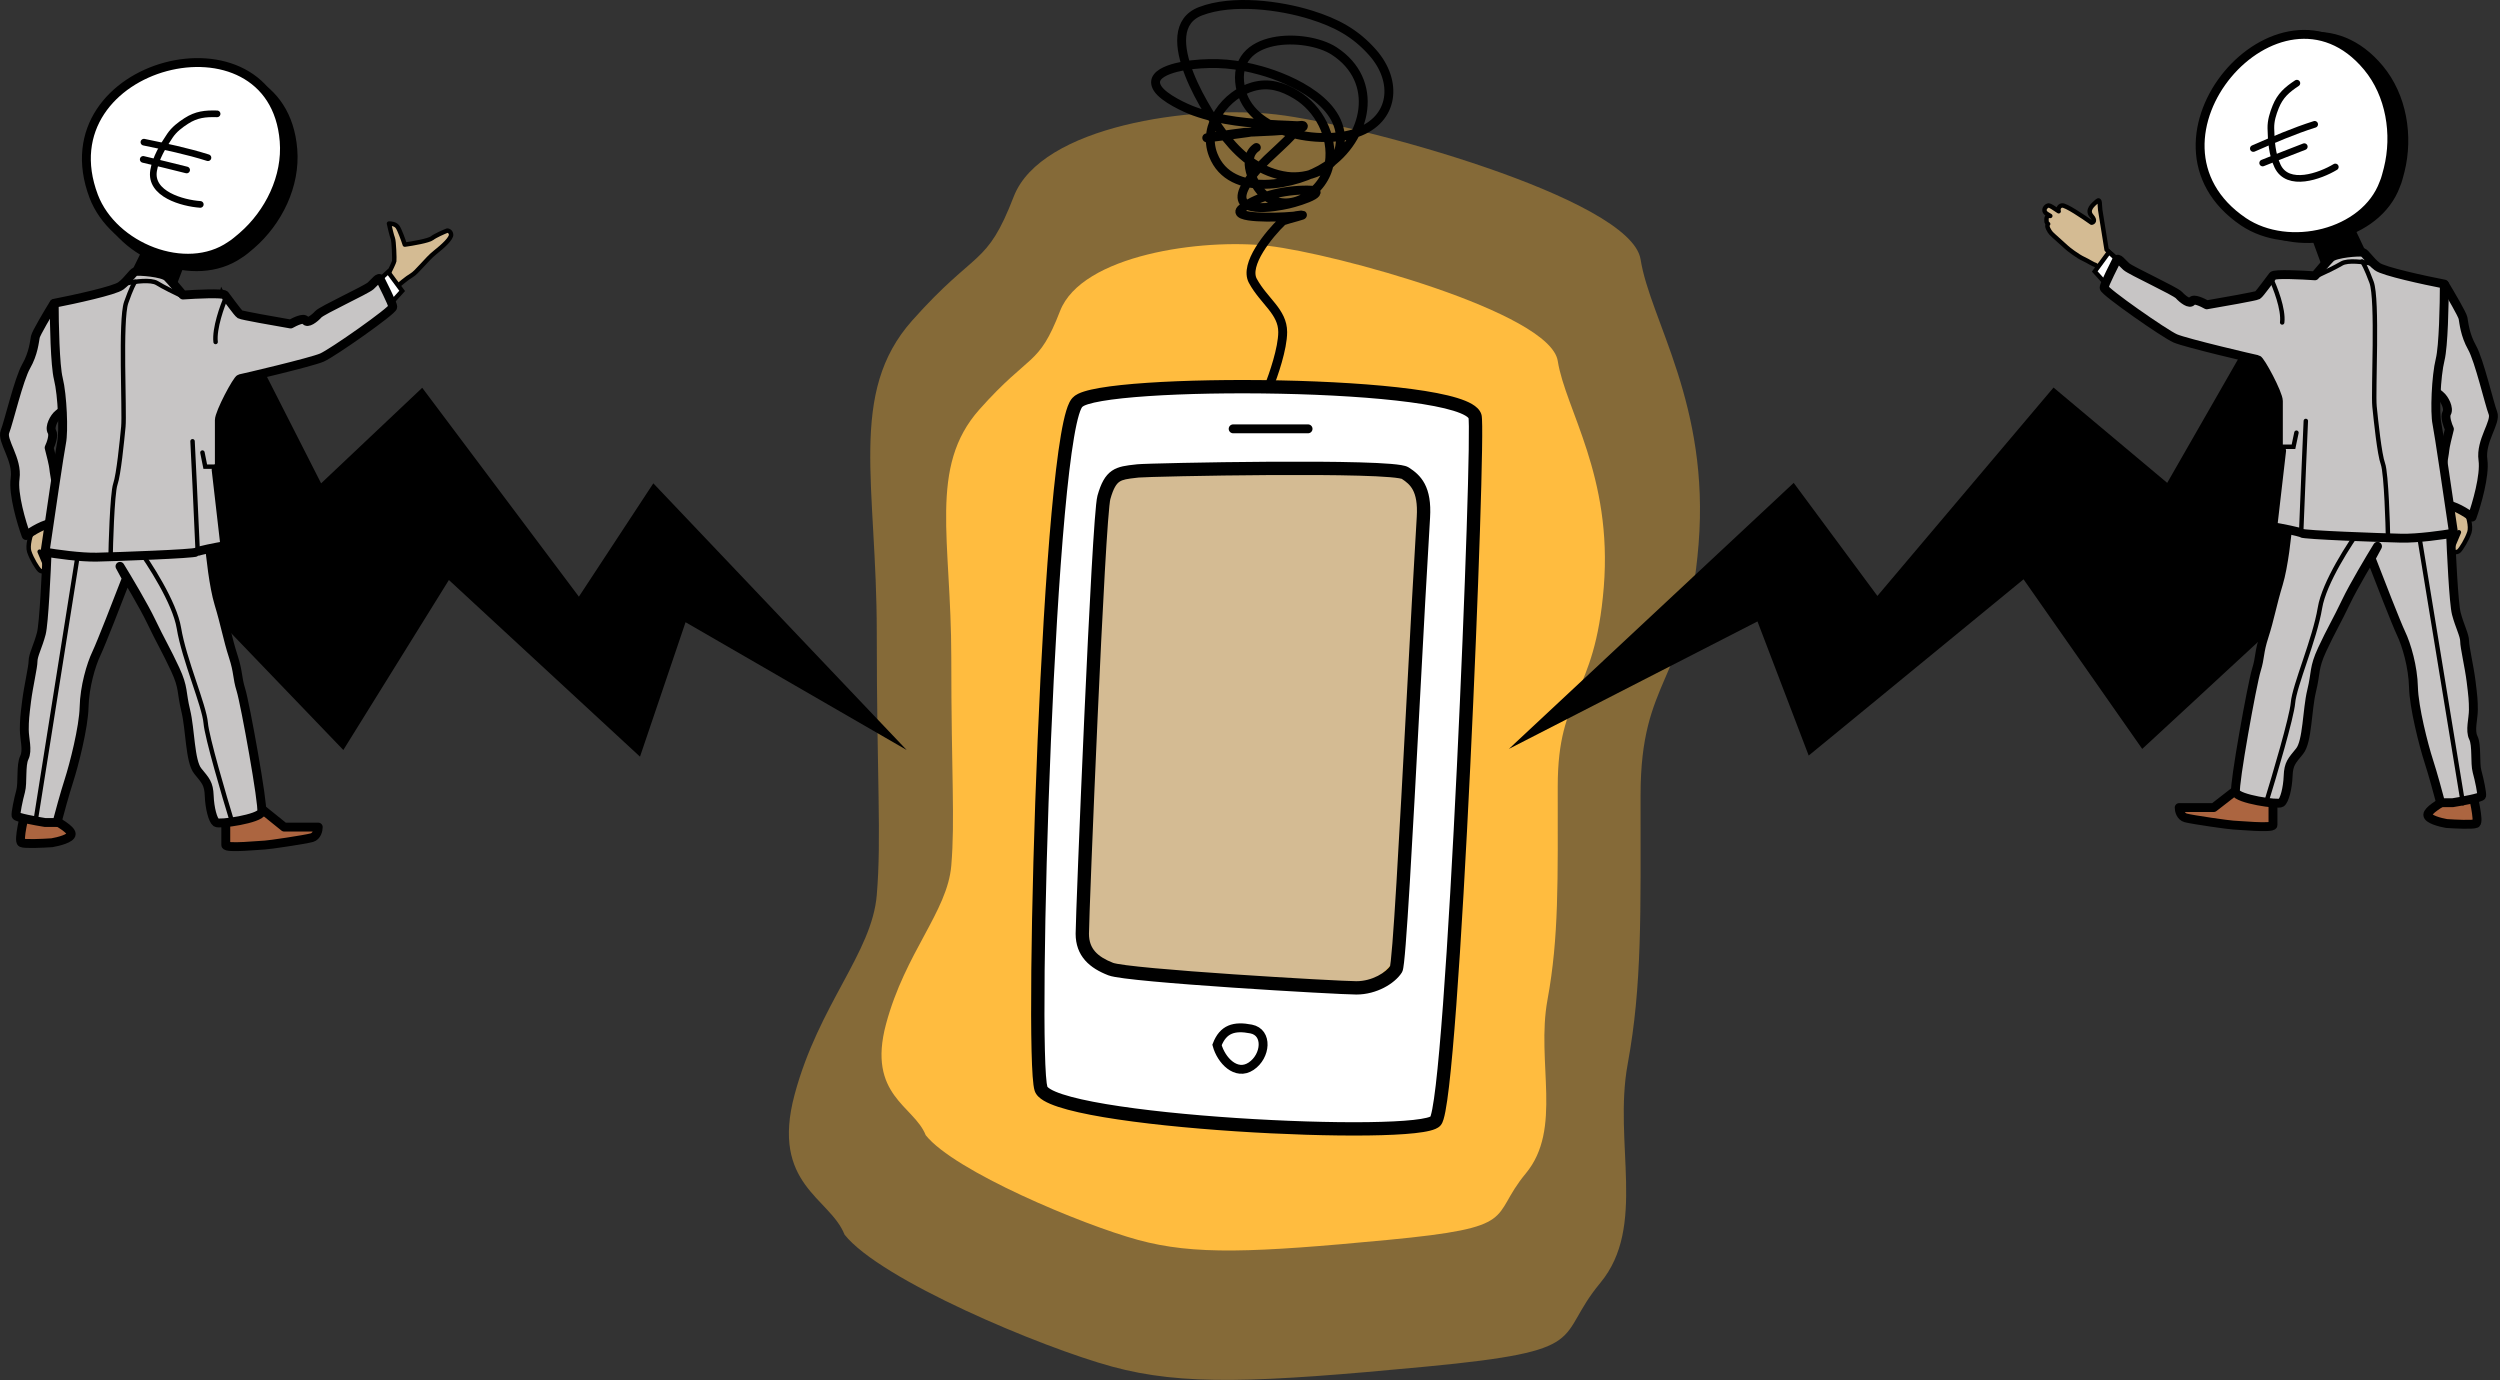 <svg width="1125" height="621" viewBox="0 0 1125 621" fill="none" xmlns="http://www.w3.org/2000/svg">
<rect x="0" y="0" width="1125" height="621" fill="#333333" stroke="none"/>
<g opacity="0.4">
<path d="M357.565 492.574C346.688 533.131 373.518 538.925 380.044 555.582C396.09 575.861 468.51 606.278 500.416 614.969C532.322 623.66 565.678 622.211 641.816 614.969C717.955 607.727 699.102 602.657 720.131 577.309C741.16 551.961 725.932 514.301 732.458 478.814C738.984 443.327 738.259 411.461 738.259 357.868C738.259 304.275 759.288 307.896 764.364 244.888C769.44 181.88 742.61 144.22 738.259 116.699C733.908 89.179 612.086 55.864 574.379 51.519C536.672 47.173 468.51 56.588 456.183 88.454C443.856 120.321 439.505 111.63 410.499 144.22C381.494 176.81 394.547 218.092 394.547 284.721C394.547 351.35 396.722 376.698 394.547 402.77C392.371 428.842 368.442 452.018 357.565 492.574Z" fill="#FFBC3F"/>
</g>
<path d="M398.718 460.803C390.082 493.001 411.384 497.601 416.566 510.825C429.306 526.924 486.805 551.072 512.138 557.971C537.47 564.871 563.954 563.721 624.407 557.971C684.859 552.222 669.89 548.197 686.586 528.074C703.283 507.95 691.192 478.052 696.374 449.879C701.556 421.706 700.98 396.408 700.98 353.861C700.98 311.314 717.676 314.188 721.706 264.167C725.737 214.145 704.434 184.247 700.98 162.399C697.525 140.55 600.801 114.102 570.863 110.653C540.925 107.203 486.805 114.677 477.018 139.976C467.23 165.274 463.776 158.374 440.746 184.247C417.717 210.121 428.08 242.893 428.08 295.79C428.08 348.686 429.807 368.81 428.08 389.508C426.353 410.207 407.354 428.605 398.718 460.803Z" fill="#FFBC3F"/>
<path d="M565.353 66.383C558.524 71.099 563.742 83.232 568.804 87.605C580.058 97.329 596.244 86.269 598.188 73.364C600.017 61.216 593.429 48.792 583.361 42.703C577.184 38.967 571.047 36.977 563.79 39.017C552.065 42.313 540.707 56.288 545.944 69.734C553.708 89.669 583.863 83.329 596.732 74.76C615.271 62.415 621.051 36.378 600.344 22.933C587.755 14.758 553.738 14.71 558.128 39.017C562.004 60.473 594.551 65.362 610.534 59.737C627.452 53.782 629.086 36.614 617.759 23.714C609.899 14.764 601.182 10.23 590.046 6.736C575.964 2.319 554.581 -0.444 540.229 5.061C518.443 13.417 544.568 53.011 551.874 62.138C559.012 71.054 567.866 77.821 579.155 79.34C587.987 80.528 601 76.484 602.878 65.992C606.338 46.665 580.953 35.53 567.402 31.756C556.378 28.686 547.437 27.921 536.239 29.132C534.474 29.322 515.661 31.5 520.927 39.799C523.74 44.233 533.606 48.692 537.425 50.075C549.536 54.46 562.371 55.452 575.058 56.162C577.896 56.321 580.74 56.359 583.576 56.553C584.553 56.62 586.885 56.018 586.488 56.944C585.619 58.969 560.664 59.504 559.962 59.569C556.225 59.918 529.559 63.891 551.659 61.021C572.986 58.252 554.259 60.403 574.842 57.447C578.658 56.899 587.199 54.605 581.636 60.63C574.557 68.296 565.443 74.457 560.339 83.919C553.278 97.008 573.79 93.201 579.802 91.85C582.453 91.254 588.264 89.52 590.909 87.94C593.144 86.606 592.46 85.725 590.154 85.595C580.849 85.07 566.274 87.595 558.829 93.86C553.036 98.736 576.443 97.654 578.077 97.546C585.59 97.051 580.526 97.308 585.517 96.764C588.4 96.45 579.947 98.442 577.214 99.445C571.068 105.356 559.778 119.021 563.79 126.393C568.804 135.607 577.214 140.214 577.214 149.429C577.214 156.8 573.042 168.881 570.956 174" stroke="black" stroke-width="4" stroke-miterlimit="10" stroke-linecap="round" stroke-linejoin="round"/>
<path d="M504.399 207.8L494.865 220.085L482.154 416.633L488.51 433.524L615.625 444.272L626.748 433.524L645.815 220.085L626.748 207.8H504.399Z" fill="#D4BB93"/>
<path fill-rule="evenodd" clip-rule="evenodd" d="M485.107 180.828C471.793 190.506 463.472 474.912 468.465 489.966C473.457 505.019 638.216 513.084 645.983 504.482C653.749 495.88 665.954 193.732 663.735 187.28C658.187 171.151 495.092 170.614 485.107 180.828ZM511.17 212.016C511.475 211.982 511.787 211.946 512.106 211.91C516.679 211.387 626.433 209.074 632.347 212.904C636.952 215.887 641.328 219.863 640.534 232.787C639.188 254.668 637.562 285.084 635.923 315.734C632.783 374.438 629.598 434 628.254 436.09C625.695 440.066 618.532 444.54 610.345 444.54C602.159 444.54 507.501 439.072 499.826 436.09C492.151 433.107 487.034 428.634 487.034 420.183C487.034 411.733 494.244 232.787 496.756 223.84C499.714 213.305 503.146 212.919 511.17 212.016Z" fill="white"/>
<path d="M468.465 489.966L465.617 490.91H465.617L468.465 489.966ZM485.107 180.828L486.871 183.255L487.075 183.106L487.252 182.926L485.107 180.828ZM663.735 187.28L660.898 188.256V188.256L663.735 187.28ZM512.106 211.91L512.447 214.891L512.447 214.891L512.106 211.91ZM511.17 212.016L510.834 209.035L511.17 212.016ZM632.347 212.904L633.978 210.386V210.386L632.347 212.904ZM640.534 232.787L637.539 232.603V232.603L640.534 232.787ZM635.923 315.734L632.927 315.573L635.923 315.734ZM628.254 436.09L630.777 437.713L628.254 436.09ZM499.826 436.09L498.739 438.886H498.739L499.826 436.09ZM496.756 223.84L499.644 224.651L496.756 223.84ZM471.312 489.021C471.139 488.498 470.89 486.891 470.675 483.904C470.469 481.06 470.311 477.281 470.199 472.685C469.976 463.497 469.943 451.153 470.086 436.703C470.372 407.808 471.359 370.576 472.918 333.507C474.477 296.432 476.607 259.558 479.175 231.369C480.46 217.265 481.849 205.394 483.322 196.778C484.059 192.46 484.804 189.042 485.543 186.597C485.913 185.372 486.259 184.47 486.564 183.852C486.907 183.158 487.054 183.122 486.871 183.255L483.343 178.402C482.327 179.14 481.653 180.246 481.184 181.196C480.676 182.223 480.22 183.469 479.799 184.862C478.956 187.654 478.162 191.353 477.407 195.767C475.896 204.616 474.49 216.669 473.2 230.825C470.619 259.154 468.484 296.138 466.923 333.255C465.362 370.378 464.373 407.675 464.086 436.643C463.943 451.125 463.976 463.545 464.201 472.83C464.314 477.47 464.475 481.355 464.69 484.335C464.895 487.173 465.166 489.552 465.617 490.91L471.312 489.021ZM643.756 502.471C643.928 502.281 643.979 502.326 643.6 502.492C643.267 502.638 642.758 502.81 642.035 502.992C640.591 503.354 638.573 503.683 636.005 503.963C630.885 504.521 623.901 504.851 615.632 504.96C599.113 505.177 577.716 504.509 556.381 503.101C535.039 501.693 513.844 499.551 497.714 496.836C489.633 495.476 482.93 493.989 478.145 492.415C475.743 491.624 473.946 490.851 472.732 490.127C471.402 489.335 471.271 488.897 471.312 489.021L465.617 490.91C466.282 492.916 468.023 494.306 469.66 495.281C471.411 496.325 473.673 497.26 476.27 498.114C481.48 499.828 488.529 501.374 496.718 502.753C513.127 505.515 534.544 507.674 555.986 509.088C577.436 510.503 598.997 511.179 615.711 510.959C624.058 510.85 631.259 510.516 636.655 509.927C639.345 509.634 641.669 509.269 643.494 508.812C644.405 508.583 645.263 508.314 646.009 507.987C646.709 507.68 647.552 507.22 648.21 506.492L643.756 502.471ZM660.898 188.256C660.816 188.018 660.821 187.901 660.848 188.137C660.866 188.298 660.886 188.546 660.906 188.897C660.944 189.596 660.971 190.579 660.987 191.847C661.017 194.376 660.996 197.925 660.928 202.363C660.792 211.234 660.467 223.58 659.991 238.258C659.038 267.608 657.478 306.234 655.607 344.929C653.735 383.629 651.552 422.376 649.353 451.975C648.253 466.78 647.152 479.263 646.087 488.296C645.554 492.819 645.035 496.426 644.54 499.008C644.292 500.304 644.06 501.28 643.853 501.96C643.75 502.3 643.667 502.517 643.612 502.639C643.541 502.797 643.571 502.676 643.756 502.471L648.21 506.492C648.637 506.019 648.912 505.485 649.088 505.092C649.28 504.664 649.446 504.191 649.593 503.707C649.888 502.738 650.166 501.529 650.433 500.138C650.968 497.345 651.506 493.572 652.046 488.998C653.126 479.836 654.235 467.251 655.337 452.419C657.541 422.745 659.727 383.939 661.6 345.219C663.473 306.496 665.034 267.838 665.988 238.452C666.465 223.761 666.79 211.376 666.927 202.455C666.996 197.998 667.017 194.385 666.986 191.775C666.971 190.474 666.942 189.393 666.897 188.569C666.874 188.159 666.846 187.782 666.809 187.457C666.78 187.206 666.723 186.744 666.572 186.304L660.898 188.256ZM487.252 182.926C487.236 182.942 487.368 182.812 487.814 182.591C488.236 182.381 488.825 182.147 489.605 181.9C491.166 181.405 493.283 180.922 495.929 180.468C501.21 179.562 508.307 178.816 516.652 178.252C533.325 177.125 554.731 176.739 576.024 177.175C597.325 177.61 618.421 178.867 634.492 181.005C642.545 182.076 649.22 183.354 653.996 184.821C656.392 185.557 658.183 186.302 659.398 187.02C660.697 187.788 660.902 188.267 660.898 188.256L666.572 186.304C665.874 184.277 664.155 182.862 662.45 181.855C660.662 180.798 658.371 179.888 655.757 179.085C650.513 177.475 643.458 176.145 635.284 175.057C618.902 172.878 597.56 171.614 576.146 171.176C554.724 170.738 533.137 171.124 516.248 172.266C507.812 172.836 500.485 173.598 494.914 174.555C492.134 175.032 489.718 175.569 487.791 176.181C486.004 176.747 484.146 177.52 482.962 178.731L487.252 182.926ZM511.765 208.929C511.449 208.966 511.14 209 510.834 209.035L511.505 214.997C511.81 214.963 512.125 214.927 512.447 214.891L511.765 208.929ZM633.978 210.386C633.412 210.019 632.78 209.809 632.312 209.676C631.792 209.529 631.202 209.406 630.578 209.299C629.327 209.085 627.747 208.905 625.923 208.751C622.263 208.442 617.407 208.218 611.791 208.061C600.548 207.746 586.092 207.692 571.706 207.775C557.315 207.857 542.966 208.076 531.929 208.307C521.016 208.535 513.089 208.778 511.765 208.929L512.447 214.891C513.409 214.781 520.917 214.538 532.054 214.306C543.066 214.075 557.384 213.857 571.741 213.775C586.104 213.692 600.481 213.746 611.623 214.058C617.2 214.214 621.925 214.434 625.417 214.73C627.169 214.878 628.557 215.04 629.566 215.213C630.072 215.3 630.435 215.381 630.677 215.449C630.972 215.533 630.913 215.549 630.716 215.422L633.978 210.386ZM643.528 232.971C643.946 226.174 643.03 221.348 641.12 217.72C639.193 214.06 636.436 211.978 633.978 210.386L630.716 215.422C632.863 216.813 634.597 218.21 635.811 220.515C637.041 222.852 637.916 226.476 637.539 232.603L643.528 232.971ZM638.918 315.894C640.558 285.239 642.183 254.838 643.528 232.971L637.539 232.603C636.193 254.499 634.566 284.929 632.927 315.573L638.918 315.894ZM630.777 437.713C631.105 437.203 631.243 436.656 631.289 436.48C631.364 436.192 631.427 435.872 631.483 435.551C631.595 434.901 631.708 434.059 631.821 433.066C632.049 431.07 632.299 428.302 632.568 424.894C633.108 418.07 633.731 408.571 634.41 397.323C635.767 374.821 637.349 345.242 638.918 315.894L632.927 315.573C631.357 344.929 629.777 374.484 628.421 396.961C627.743 408.202 627.122 417.655 626.587 424.421C626.32 427.809 626.076 430.495 625.86 432.386C625.751 433.336 625.654 434.045 625.571 434.526C625.529 434.77 625.498 434.911 625.481 434.975C625.436 435.15 625.486 434.846 625.731 434.467L630.777 437.713ZM610.345 447.54C614.977 447.54 619.282 446.278 622.785 444.473C626.243 442.69 629.137 440.262 630.777 437.713L625.731 434.467C624.812 435.894 622.845 437.691 620.036 439.14C617.27 440.565 613.901 441.54 610.345 441.54V447.54ZM498.739 438.886C499.511 439.186 500.581 439.423 501.703 439.627C502.891 439.844 504.361 440.063 506.055 440.284C509.448 440.726 513.85 441.188 518.905 441.656C529.022 442.591 541.858 443.556 554.691 444.426C580.294 446.163 606.126 447.54 610.345 447.54V441.54C606.378 441.54 580.788 440.183 555.097 438.44C542.283 437.571 529.503 436.61 519.458 435.681C514.432 435.216 510.115 434.762 506.83 434.334C505.186 434.12 503.827 433.916 502.781 433.725C501.669 433.522 501.1 433.366 500.913 433.293L498.739 438.886ZM484.034 420.183C484.034 425.082 485.544 429.032 488.299 432.167C490.984 435.223 494.68 437.309 498.739 438.886L500.913 433.293C497.297 431.889 494.597 430.246 492.806 428.207C491.084 426.247 490.034 423.735 490.034 420.183H484.034ZM493.868 223.029C493.629 223.878 493.434 225.369 493.25 227.111C493.054 228.958 492.845 231.377 492.626 234.272C492.186 240.066 491.697 247.845 491.182 256.935C490.152 275.119 489.015 298.603 487.956 322.063C485.842 368.926 484.034 415.871 484.034 420.183H490.034C490.034 416.046 491.832 369.293 493.95 322.333C495.008 298.882 496.144 275.424 497.173 257.274C497.687 248.198 498.173 240.463 498.609 234.726C498.826 231.855 499.03 229.503 499.216 227.742C499.414 225.876 499.569 224.92 499.644 224.651L493.868 223.029ZM510.834 209.035C507.07 209.458 503.346 209.803 500.369 211.84C497.232 213.986 495.393 217.597 493.868 223.029L499.644 224.651C501.077 219.548 502.432 217.698 503.757 216.792C505.241 215.776 507.245 215.476 511.505 214.997L510.834 209.035Z" fill="black"/>
<path d="M562.992 479.806C556.245 484.294 549.497 477.113 547.657 470.23C550.418 463.049 555.325 461.553 562.992 463.049C570.659 464.545 569.739 475.317 562.992 479.806Z" stroke="black" stroke-width="4"/>
<path d="M554.917 192.976H588.629" stroke="black" stroke-width="4" stroke-linecap="round"/>
<path d="M144.5 217.5L99.5 129L70 249.5L154.5 337.5L202 261L288 340.5L308.5 280L408 337.5L294 217.5L260.5 268.5L190 174.5L144.5 217.5Z" fill="black"/>
<path d="M975.243 217.291L1025.83 129L1059 249.215L964 337.007L910.598 260.688L813.911 340L790.864 279.643L679 337.007L807.166 217.291L844.828 268.17L924.089 174.392L975.243 217.291Z" fill="black"/>
<path d="M13.161 248.24C12.269 245.567 13.779 240.644 14.646 238.516L13.161 231.984L20.387 233.32L30.683 237.18L24.817 253.881L20.387 254.304L21.55 257.072C20.659 257.245 18.67 257.399 17.838 256.627C16.799 255.662 14.274 251.58 13.161 248.24Z" fill="#D4BB93"/>
<path d="M17.838 248.24L20.387 254.304M20.387 254.304L21.55 257.072C20.659 257.245 18.67 257.399 17.838 256.627C16.799 255.662 14.274 251.58 13.161 248.24C12.269 245.567 13.779 240.644 14.646 238.516L13.161 231.984L20.387 233.32L30.683 237.18L24.817 253.881L20.387 254.304Z" stroke="black" stroke-width="2" stroke-linecap="round"/>
<path d="M101.603 380.264V367.227C106.157 365.502 115.431 362.177 116.093 362.674C116.756 363.171 124.235 369.227 127.892 372.193H143.211C143.211 373.504 142.631 376.291 140.312 376.953C137.414 377.781 120.647 380.264 119.198 380.264C117.749 380.264 101.603 381.92 101.603 380.264Z" fill="#AC6540" stroke="black" stroke-width="4" stroke-linecap="round" stroke-linejoin="round"/>
<path d="M9.694 379.23C8.037 378.402 11.35 365.778 11.35 364.744L23.356 368.469C26.254 369.917 32.05 373.311 32.05 375.298C32.05 377.284 26.254 378.747 23.356 379.23C19.354 379.506 11.019 379.892 9.694 379.23Z" fill="#AC6540" stroke="black" stroke-width="4" stroke-linecap="round" stroke-linejoin="round"/>
<path d="M177.413 117.465C177.308 118.098 175.787 121.243 175.04 122.737V126.558L177.413 129.985C179.215 128.403 183.292 124.977 185.191 123.923C187.564 122.605 192.046 116.543 195.737 113.643C199.428 110.744 203.251 107.186 202.987 105.472C202.776 104.102 201.757 103.759 201.273 103.759C199.604 104.418 195.895 106.026 194.418 107.186C192.942 108.345 185.63 109.602 182.159 110.085C181.456 107.932 179.812 103.311 178.863 102.046C177.914 100.781 175.919 100.552 175.04 100.596C175.436 102.397 176.332 106.237 176.754 107.186C177.281 108.372 177.545 116.674 177.413 117.465Z" fill="#D4BB93" stroke="black" stroke-width="2" stroke-linecap="round" stroke-linejoin="round"/>
<path d="M174.645 122.341L171.217 125.504L169.503 129.985L174.645 137.892L180.972 130.908L174.645 122.341Z" fill="white" stroke="black" stroke-width="2" stroke-linecap="round"/>
<path d="M112.96 110.206C111.35 111.49 109.611 113.181 107.636 114.349C87.607 128.183 54.843 115.116 46.072 92.16C23.161 31.546 126.841 5.644 131.775 67.29C133.088 83.4 125.113 99.706 112.96 110.206Z" fill="black" stroke="black" stroke-width="4"/>
<path d="M109.061 106.398C107.451 107.681 105.711 109.373 103.737 110.541C83.708 124.375 50.944 111.308 42.172 88.352C19.261 27.738 122.942 1.836 127.876 63.482C129.189 79.592 121.213 95.898 109.061 106.398Z" fill="white" stroke="black" stroke-width="4"/>
<path d="M97.693 51.233C92.341 51.072 88.376 51.498 83.844 54.414C81.019 56.232 78.359 58.26 76.464 61.071C73.299 65.763 70.082 71.063 69.122 76.734C67.324 87.349 82.172 91.428 90.129 91.985" stroke="black" stroke-width="3" stroke-linecap="round"/>
<path d="M64.761 63.981C74.445 65.983 84.142 67.98 93.579 70.969" stroke="black" stroke-width="3" stroke-linecap="round"/>
<path d="M64.447 71.727C70.975 73.264 77.481 74.854 83.983 76.488" stroke="black" stroke-width="3" stroke-linecap="round"/>
<path d="M63.754 112.988L56.646 127.426L77.819 132.623L84.638 114.72L63.754 112.988Z" fill="black"/>
<path d="M18.595 285.071C19.755 280.601 20.872 257.409 21.286 246.372C28.669 242.303 45.339 233.997 52.957 233.335C60.575 232.673 83.594 240.095 94.151 243.889C94.634 249.959 96.179 264.004 98.498 271.619C101.396 281.139 102.431 287.554 104.915 295.211C107.399 302.868 106.571 304.523 108.434 310.525C110.297 316.526 118.577 362.26 117.749 365.365C116.921 368.469 98.705 371.159 97.256 370.124C95.807 369.089 94.358 363.709 94.151 358.122C93.944 352.534 92.495 351.292 88.976 346.947C85.457 342.601 85.664 328.322 83.594 319.837C81.524 311.352 82.766 309.697 78.833 301.212C74.9 292.728 72.209 288.382 68.068 279.69C64.756 272.737 57.304 260.238 53.992 254.857L56.89 260.238C53.233 269.757 45.422 289.83 43.435 293.969C40.951 299.143 38.053 309.076 37.846 318.182C37.639 327.287 33.292 344.256 31.015 351.292C29.193 356.921 26.668 366.192 25.633 370.124H20.251C15.973 369.434 7.375 367.848 7.21 367.02C7.003 365.985 8.244 359.777 9.279 356.052C10.314 352.327 9.279 344.256 10.935 340.945C12.591 337.634 10.935 332.461 10.935 328.322C10.935 324.183 11.143 322.113 11.971 315.491C12.799 308.869 14.869 300.178 14.869 297.487C14.869 294.797 17.146 290.658 18.595 285.071Z" fill="#C7C5C5" stroke="black" stroke-width="4" stroke-linecap="round" stroke-linejoin="round"/>
<path d="M35.394 247.265L15.91 370.064" stroke="black" stroke-width="2" stroke-linecap="round"/>
<path d="M61.656 245.994C67.162 253.475 78.641 271.274 80.505 282.622C82.834 296.808 91.941 317.556 92.576 325.39C93.085 331.657 100.836 358.066 104.648 370.487" stroke="black" stroke-width="2" stroke-linecap="round"/>
<path d="M15.904 151.593C16.235 149.937 21.562 140.97 24.184 136.693C27.565 137.59 35.031 142.901 37.846 156.973C41.365 174.563 28.117 184.911 26.254 186.359C24.391 187.808 22.114 192.154 23.356 194.223C24.349 195.879 22.942 199.742 22.114 201.466C22.804 204.087 24.184 209.62 24.184 210.778C24.184 212.227 29.152 235.405 24.184 235.405C20.21 235.405 14.248 239.13 11.764 240.992C9.694 235.336 5.802 222.284 6.795 215.331C8.037 206.64 0.585 198.362 2.241 194.223C3.897 190.084 8.452 170.632 11.764 164.837C15.076 159.043 15.49 153.662 15.904 151.593Z" fill="#C7C5C5" stroke="black" stroke-width="4" stroke-linecap="round" stroke-linejoin="round"/>
<path d="M54.406 128.622C51.591 130.774 33.223 134.762 24.391 136.486C24.391 145.316 24.764 164.465 26.254 170.425C28.117 177.875 28.738 194.223 27.703 199.19C26.875 203.163 22.39 233.68 20.251 248.442C25.012 249.27 36.355 250.884 43.642 250.718C52.75 250.512 87.32 249.27 88.355 248.442C89.183 247.78 97.256 246.235 101.189 245.545L97.256 211.399L98.705 209.537V189.05C98.705 185.738 106.778 170.632 108.02 170.425C109.262 170.218 140.105 162.975 144.867 160.905C149.628 158.836 176.745 139.797 176.745 138.142C176.745 136.486 171.777 127.174 171.156 125.725C170.535 124.276 168.879 126.76 166.809 128.622C164.739 130.485 144.867 139.59 143.211 141.453C141.554 143.315 138.242 145.798 137.414 144.143C136.752 142.818 132.722 144.695 130.79 145.798C123.545 144.557 108.848 141.949 108.02 141.453C106.985 140.832 102.224 134.003 101.189 132.761C100.361 131.768 88.286 132.347 82.352 132.761C80.696 130.761 76.969 126.346 75.314 124.69C73.243 122.621 62.479 121.793 61.03 122.207C59.581 122.621 57.925 125.932 54.406 128.622Z" fill="#C7C5C5" stroke="black" stroke-width="4" stroke-linecap="round" stroke-linejoin="round"/>
<path d="M57.298 127.408C60.608 126.688 67.918 125.681 70.681 127.408C73.444 129.134 79.028 131.867 81.474 133.018" stroke="black" stroke-width="2" stroke-linecap="round"/>
<path d="M101.895 133.358C99.989 137.663 96.346 147.797 97.024 153.895" stroke="black" stroke-width="2" stroke-linecap="round"/>
<path d="M86.646 198.568C86.816 200.601 88.27 232.585 88.976 248.323" stroke="black" stroke-width="2" stroke-linecap="round"/>
<path d="M49.796 249.17C49.796 247.688 50.431 222.07 51.913 217.835C53.396 213.601 54.879 198.568 55.514 192.005C56.149 185.442 54.031 143.944 56.785 136.11C58.987 129.843 60.385 127.288 60.809 126.794" stroke="black" stroke-width="2" stroke-linecap="round"/>
<path d="M91.094 203.65L92.365 210.002H99.141" stroke="black" stroke-width="2" stroke-linecap="round"/>
<path d="M945.099 94.476C945.37 96.366 947.124 107.187 947.968 112.361L953.502 117.247L947.126 122.895L942.996 119.251C941.862 118.988 939.76 117.504 937.622 116.532C934.95 115.318 930.642 112 929.999 111.359C929.357 110.719 923.859 105.906 923.07 105.056C922.28 104.205 920.598 101.563 921.657 100.804C921.659 100.802 921.661 100.801 921.663 100.8C921.254 100.47 920.999 100.177 920.971 99.942C920.752 98.106 920.968 96.852 922.631 97.17L920.97 96.163C918.766 94.476 920.857 92.451 921.937 92.451C922.478 92.451 924.215 93.569 926.408 95.066C926.127 94.504 926.269 92.721 927.888 92.451C929.508 92.181 937.45 97.513 941.218 100.213C942.006 100.1 943.108 99.335 941.218 97.176C938.856 94.476 941.893 92.114 943.581 90.595C945.268 89.077 944.762 92.114 945.099 94.476Z" fill="#D4BB93" stroke="black" stroke-width="2" stroke-linecap="round" stroke-linejoin="round"/>
<path d="M1111.22 239.52C1112.12 236.837 1110.6 231.894 1109.72 229.758L1111.22 223.201L1103.93 224.542L1093.55 228.417L1099.47 245.183L1103.93 245.608L1102.76 248.387C1103.66 248.561 1105.67 248.715 1106.5 247.94C1107.55 246.971 1110.1 242.873 1111.22 239.52Z" fill="#D4BB93"/>
<path d="M1106.5 239.52L1103.93 245.608M1103.93 245.608L1102.76 248.387C1103.66 248.561 1105.67 248.715 1106.5 247.94C1107.55 246.971 1110.1 242.873 1111.22 239.52C1112.12 236.837 1110.6 231.894 1109.72 229.758L1111.22 223.201L1103.93 224.542L1093.55 228.417L1099.47 245.183L1103.93 245.608Z" stroke="black" stroke-width="2" stroke-linecap="round"/>
<path d="M1022.84 371.282V358.553C1018.22 356.87 1008.82 353.624 1008.14 354.108C1007.47 354.593 999.882 360.506 996.172 363.402H980.63C980.63 364.682 981.218 367.402 983.571 368.049C986.511 368.857 1003.52 371.282 1004.99 371.282C1006.46 371.282 1022.84 372.898 1022.84 371.282Z" fill="#AC6540" stroke="black" stroke-width="4" stroke-linecap="round" stroke-linejoin="round"/>
<path d="M1114.21 370.581C1115.82 369.758 1112.6 357.2 1112.6 356.17L1100.94 359.876C1098.13 361.317 1092.5 364.693 1092.5 366.67C1092.5 368.646 1098.13 370.101 1100.94 370.581C1104.83 370.856 1112.92 371.24 1114.21 370.581Z" fill="#AC6540" stroke="black" stroke-width="4" stroke-linecap="round" stroke-linejoin="round"/>
<path d="M949.042 113.448L952.512 116.667L954.246 121.228L949.042 129.277L942.638 122.168L949.042 113.448Z" fill="white" stroke="black" stroke-width="2" stroke-linecap="round"/>
<path d="M1080.07 76.886C1079.49 78.864 1079.04 81.25 1078.1 83.343C1069.69 106.202 1035.35 114.386 1014.95 100.656C961.273 64.258 1031.16 -16.669 1070.72 30.931C1081.08 43.356 1083.96 61.293 1080.07 76.886Z" fill="black" stroke="black" stroke-width="4"/>
<path d="M1074.68 76.017C1074.1 77.995 1073.66 80.381 1072.71 82.474C1064.3 105.333 1029.97 113.517 1009.56 99.787C955.889 63.389 1025.78 -17.538 1065.34 30.061C1075.7 42.486 1078.57 60.424 1074.68 76.017Z" fill="white" stroke="black" stroke-width="4"/>
<path d="M1033.59 37.427C1029.12 40.379 1026.12 43.012 1024.09 48.009C1022.83 51.124 1021.82 54.316 1021.89 57.708C1022.01 63.371 1022.43 69.561 1024.91 74.754C1029.56 84.476 1044.06 79.259 1050.89 75.13" stroke="black" stroke-width="3" stroke-linecap="round"/>
<path d="M1014 66.832C1023.07 62.89 1032.16 58.938 1041.6 55.947" stroke="black" stroke-width="3" stroke-linecap="round"/>
<path d="M1018.2 73.351C1024.43 70.847 1030.67 68.4 1036.93 65.991" stroke="black" stroke-width="3" stroke-linecap="round"/>
<path d="M1060.2 103.95L1067.17 118.693L1046.41 124.001L1039.73 105.719L1060.2 103.95Z" fill="black"/>
<path d="M1105.34 276.084C1104.18 271.61 1103.06 248.395 1102.65 237.348C1095.25 233.274 1078.55 224.96 1070.92 224.297C1063.29 223.635 1040.23 231.064 1029.66 234.862C1029.17 240.938 1027.62 254.997 1025.3 262.62C1022.4 272.148 1021.36 278.57 1018.87 286.234C1016.39 293.899 1017.21 295.556 1015.35 301.563C1013.48 307.57 1005.19 353.35 1006.02 356.457C1006.85 359.564 1025.09 362.257 1026.55 361.221C1028 360.185 1029.45 354.8 1029.66 349.207C1029.86 343.614 1031.32 342.371 1034.84 338.021C1038.37 333.671 1038.16 319.378 1040.23 310.885C1042.31 302.392 1041.06 300.734 1045 292.241C1048.94 283.748 1051.64 279.398 1055.78 270.698C1059.1 263.738 1066.57 251.226 1069.88 245.841L1066.98 251.226C1070.64 260.755 1078.47 280.848 1080.46 284.991C1082.95 290.17 1085.85 300.113 1086.06 309.227C1086.27 318.342 1090.62 335.328 1092.9 342.371C1094.73 348.005 1097.26 357.285 1098.29 361.221H1103.68C1107.97 360.531 1116.58 358.943 1116.75 358.114C1116.96 357.078 1115.71 350.864 1114.67 347.135C1113.64 343.407 1114.67 335.328 1113.02 332.014C1111.36 328.699 1113.02 323.521 1113.02 319.378C1113.02 315.235 1112.81 313.163 1111.98 306.535C1111.15 299.906 1109.08 291.206 1109.08 288.513C1109.08 285.82 1106.79 281.677 1105.34 276.084Z" fill="#C7C5C5" stroke="black" stroke-width="4" stroke-linecap="round" stroke-linejoin="round"/>
<path d="M1088.28 239.03L1108.33 361.447" stroke="black" stroke-width="2" stroke-linecap="round"/>
<path d="M1062.95 236.919C1057.41 244.402 1045.85 262.206 1043.98 273.558C1041.63 287.747 1032.47 308.501 1031.83 316.337C1031.32 322.606 1023.52 349.022 1019.68 361.447" stroke="black" stroke-width="2" stroke-linecap="round"/>
<path d="M1108.36 143.147C1108.03 141.489 1102.78 132.506 1100.2 128.222C1096.87 129.12 1089.52 134.441 1086.75 148.537C1083.28 166.157 1096.33 176.522 1098.16 177.973C1100 179.424 1102.24 183.777 1101.02 185.85C1100.04 187.508 1101.43 191.378 1102.24 193.105C1101.56 195.731 1100.2 201.273 1100.2 202.433C1100.2 203.884 1095.31 227.101 1100.2 227.101C1104.12 227.101 1109.99 230.833 1112.43 232.698C1114.47 227.032 1118.3 213.959 1117.33 206.994C1116.1 198.288 1123.44 189.996 1121.81 185.85C1120.18 181.704 1115.69 162.218 1112.43 156.414C1109.17 150.61 1108.76 145.22 1108.36 143.147Z" fill="#C7C5C5" stroke="black" stroke-width="4" stroke-linecap="round" stroke-linejoin="round"/>
<path d="M1069.79 119.973C1072.62 122.127 1091.07 126.118 1099.95 127.844C1099.95 136.682 1099.57 155.849 1098.07 161.815C1096.2 169.272 1095.58 185.636 1096.62 190.607C1097.45 194.584 1101.96 225.13 1104.11 239.906C1099.32 240.734 1087.92 242.35 1080.6 242.184C1071.45 241.977 1036.71 240.734 1035.67 239.906C1034.84 239.243 1026.73 237.696 1022.78 237.006L1026.73 202.828L1025.27 200.964V180.457C1025.27 177.143 1017.16 162.022 1015.91 161.815C1014.67 161.607 983.675 154.358 978.891 152.286C974.107 150.215 946.859 131.158 946.859 129.501C946.859 127.844 951.851 118.523 952.475 117.073C953.099 115.623 954.763 118.108 956.843 119.973C958.923 121.837 978.891 130.951 980.555 132.815C982.219 134.679 985.547 137.165 986.379 135.508C987.044 134.182 991.094 136.06 993.035 137.165C1000.31 135.922 1015.08 133.312 1015.91 132.815C1016.95 132.194 1021.74 125.358 1022.78 124.115C1023.61 123.121 1035.74 123.701 1041.71 124.115C1043.37 122.113 1047.11 117.694 1048.78 116.037C1050.86 113.966 1061.67 113.137 1063.13 113.551C1064.59 113.966 1066.25 117.28 1069.79 119.973Z" fill="#C7C5C5" stroke="black" stroke-width="4" stroke-linecap="round" stroke-linejoin="round"/>
<path d="M1067.17 118.588C1063.85 117.895 1056.51 116.923 1053.73 118.588C1050.96 120.254 1045.35 122.891 1042.9 124.001" stroke="black" stroke-width="2" stroke-linecap="round"/>
<path d="M1021.79 125.056C1023.82 129.259 1027.7 139.154 1026.98 145.107" stroke="black" stroke-width="2" stroke-linecap="round"/>
<path d="M1037.62 189.43C1037.47 191.5 1036.15 224.062 1035.51 240.085" stroke="black" stroke-width="2" stroke-linecap="round"/>
<path d="M1074.56 240.085C1074.56 238.603 1073.89 212.976 1072.32 208.74C1070.76 204.504 1069.2 189.467 1068.53 182.901C1067.86 176.336 1070.09 134.824 1067.19 126.988C1064.87 120.719 1063.39 118.163 1062.95 117.669" stroke="black" stroke-width="2" stroke-linecap="round"/>
<path d="M1033.4 194.707L1032.07 201.039H1024.96" stroke="black" stroke-width="2" stroke-linecap="round"/>
</svg>
